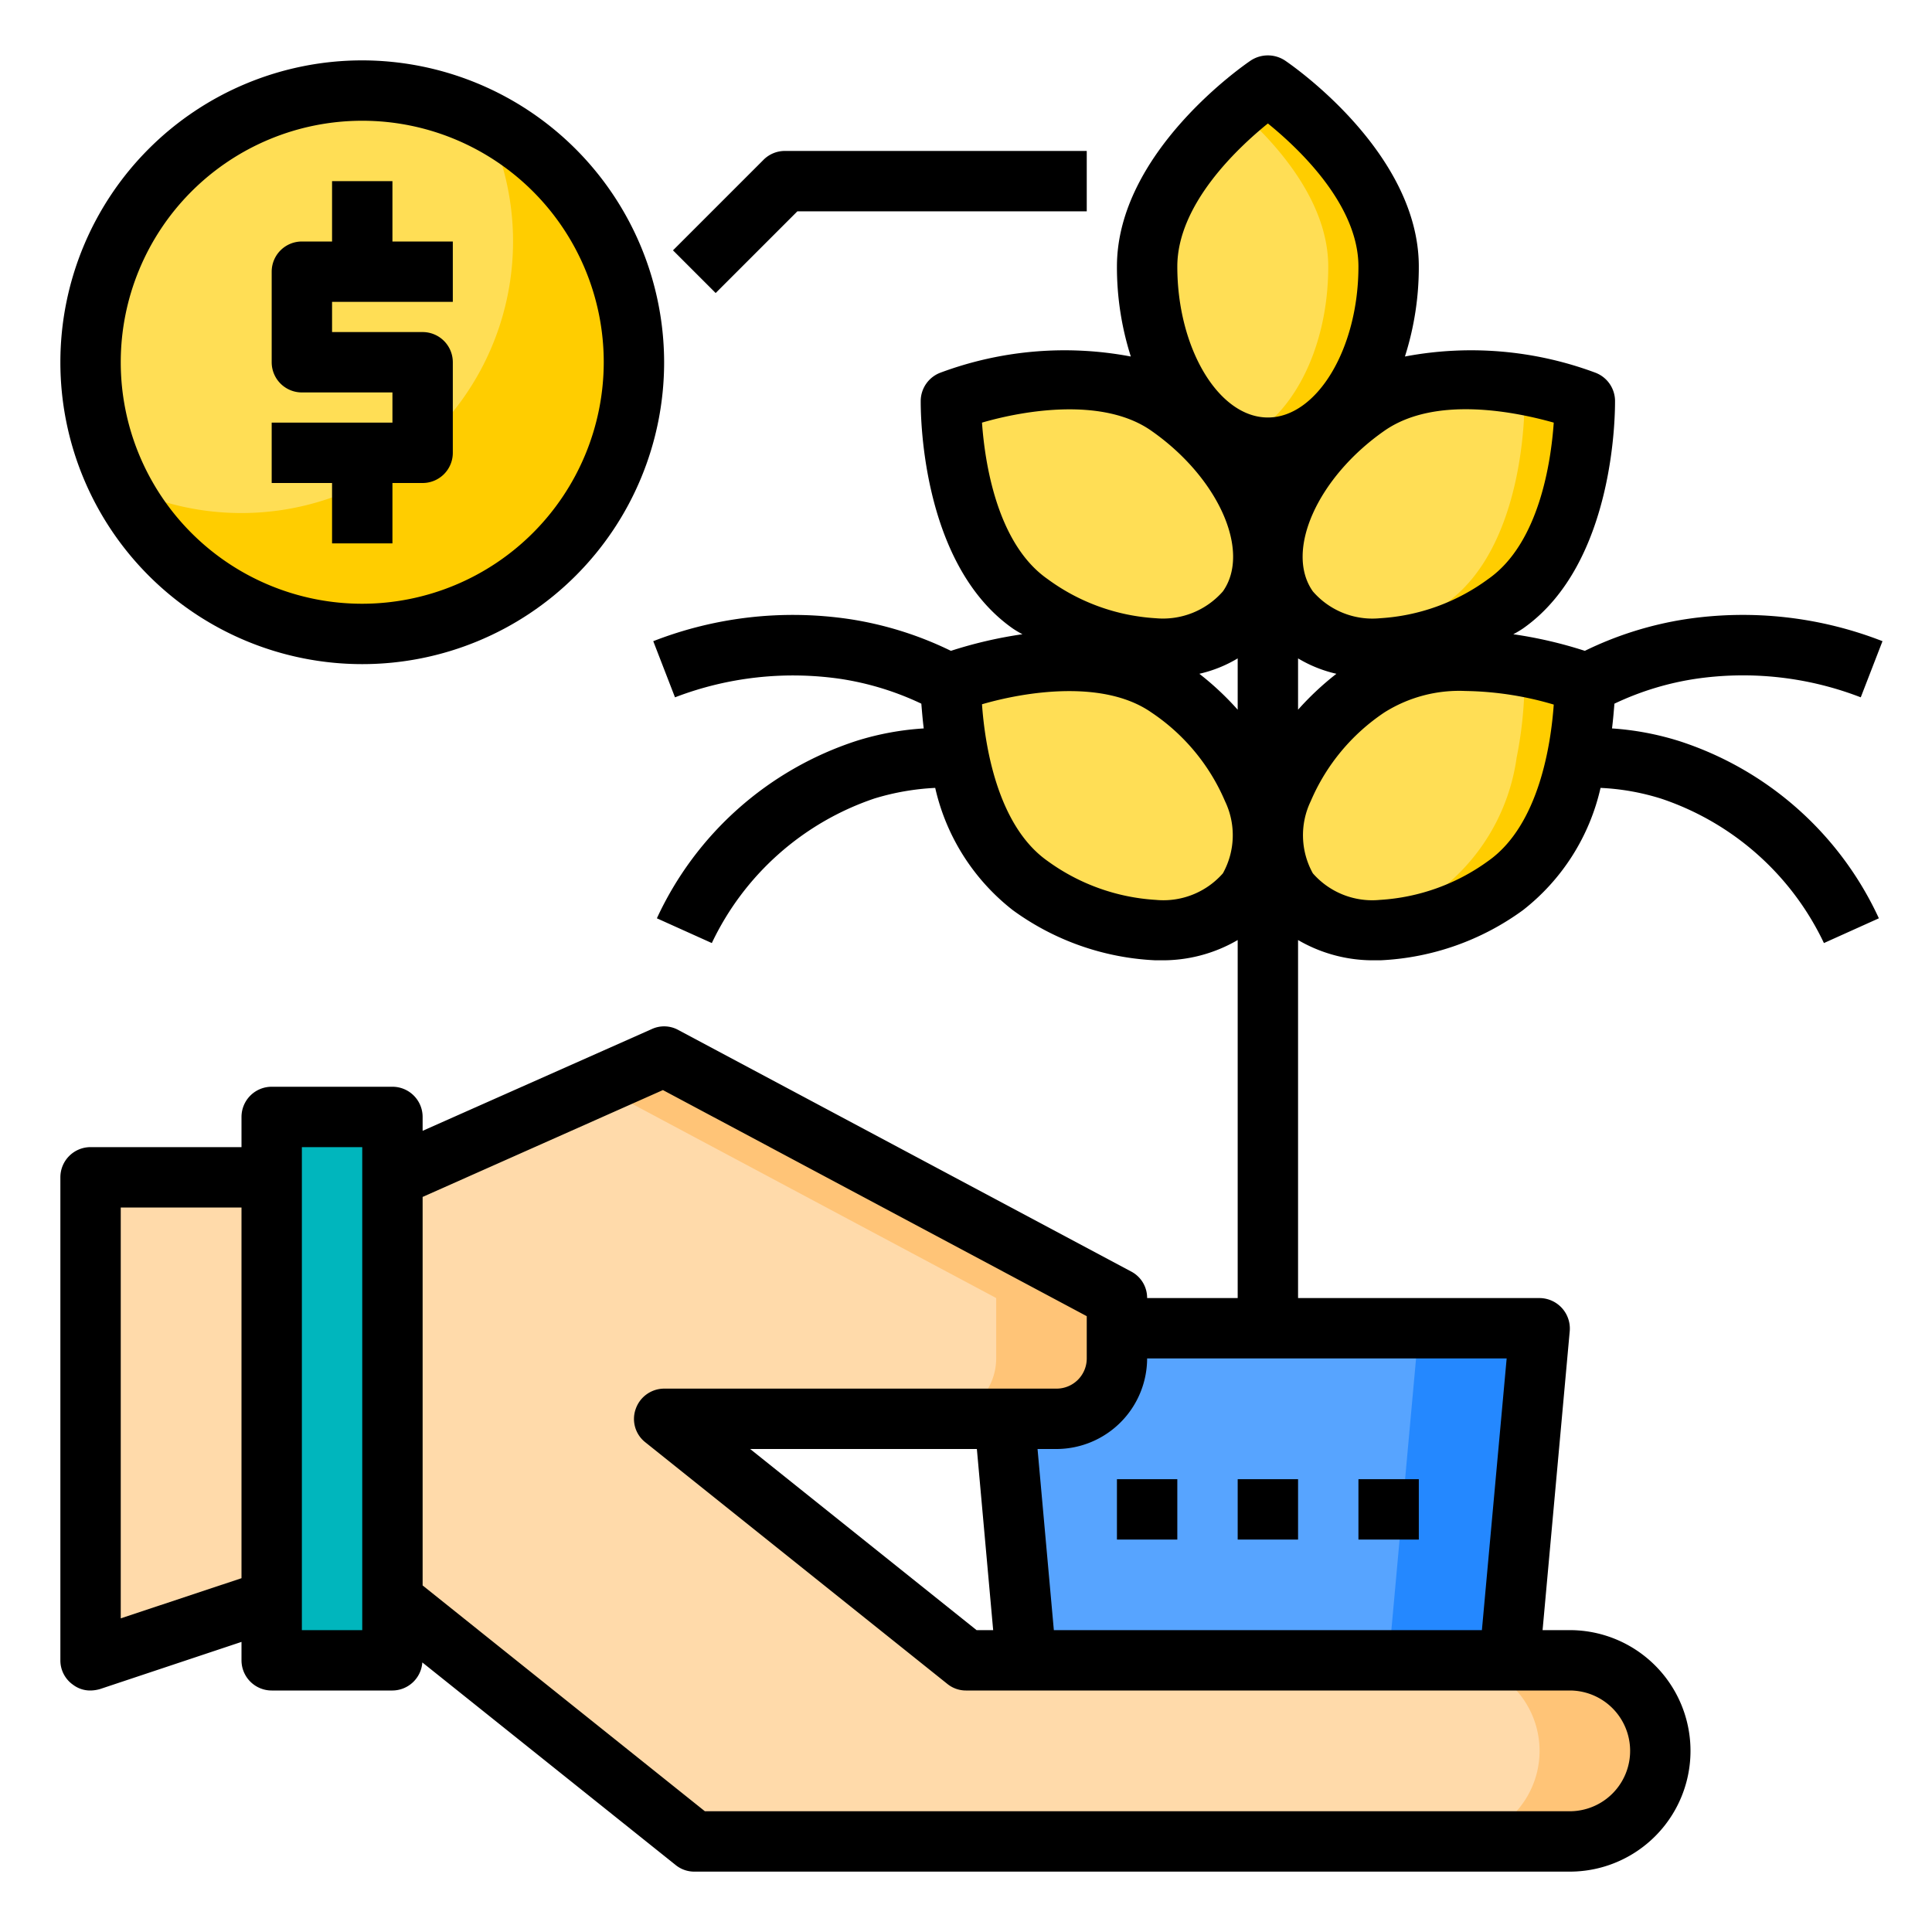 <svg xmlns="http://www.w3.org/2000/svg" height="512" viewBox="0 0 64 64" width="512"><g id="Layer_34" data-name="Layer 34"><g id="growth"><path d="m51 44-1 11h-16l-1-11z" fill="#57a4ff"></path><path d="m51 44-1 11h-4l1-11z" fill="#2488ff"></path><path d="m55 58a3 3 0 0 1 -3 3h-29l-10-8v-14l9-4 15 8v2a2.006 2.006 0 0 1 -2 2h-13l10 8h20a3 3 0 0 1 3 3z" fill="#ffdaaa"></path><path d="m22 35 15 8v2a2.006 2.006 0 0 1 -2 2h-4a2.006 2.006 0 0 0 2-2v-2l-13.18-7.03z" fill="#ffc477"></path><path d="m55 58a3 3 0 0 1 -3 3h-4a3 3 0 0 0 0-6h4a3 3 0 0 1 3 3z" fill="#ffc477"></path><g fill="#ffde55"><path d="m52.5 22.62v.05a13.22 13.22 0 0 1 -.26 2.43 6.721 6.721 0 0 1 -2.36 4.24c-2.72 1.9-5.95 1.97-7.21.16s-.1-4.82 2.62-6.72 7.21-.16 7.21-.16z"></path><path d="m52.5 13.28s.09 4.82-2.62 6.72-5.95 1.98-7.21.17-.1-4.82 2.62-6.72 7.21-.17 7.21-.17z"></path><path d="m46 8.83c0 3.32-1.79 6-4 6s-4-2.68-4-6 4-6 4-6 4 2.69 4 6z"></path></g><path d="m52.5 22.62v.05a13.22 13.22 0 0 1 -.26 2.43 6.721 6.721 0 0 1 -2.36 4.24 7.085 7.085 0 0 1 -5.23 1.38 8.3 8.3 0 0 0 3.23-1.38 6.721 6.721 0 0 0 2.36-4.24 13.22 13.22 0 0 0 .26-2.43v-.05a12.777 12.777 0 0 0 -2.93-.67 11.58 11.58 0 0 1 4.93.67z" fill="#ffcd00"></path><path d="m49.88 20a7.107 7.107 0 0 1 -5.23 1.39 8.475 8.475 0 0 0 3.23-1.39c2.71-1.9 2.62-6.72 2.62-6.72a12.306 12.306 0 0 0 -2.91-.66 11.566 11.566 0 0 1 4.91.66s.09 4.82-2.62 6.72z" fill="#ffcd00"></path><path d="m46 8.83a7.953 7.953 0 0 1 -.95 3.88 3.653 3.653 0 0 1 -3.05 2.12.974.974 0 0 1 -.24-.02 2.223 2.223 0 0 1 -.76-.18c1.73-.66 3-3 3-5.8 0-2.23-1.82-4.18-3-5.21a11.136 11.136 0 0 1 1-.79s4 2.69 4 6z" fill="#ffcd00"></path><path d="m38.71 13.45c2.72 1.9 3.89 4.91 2.62 6.72s-4.49 1.73-7.21-.17-2.62-6.72-2.62-6.72 4.5-1.73 7.21.17z" fill="#ffde55"></path><path d="m38.71 22.78c2.72 1.9 3.89 4.91 2.62 6.72s-4.49 1.74-7.21-.16a6.721 6.721 0 0 1 -2.36-4.24 13.22 13.22 0 0 1 -.26-2.43v-.05s4.5-1.74 7.21.16z" fill="#ffde55"></path><circle cx="12" cy="12" fill="#ffde55" r="9"></circle><path d="m21 12a9 9 0 0 1 -17.04 4.04 9 9 0 0 0 12.08-12.08 8.993 8.993 0 0 1 4.96 8.04z" fill="#ffcd00"></path><path d="m9 37h4v18h-4z" fill="#00b6bd"></path><path d="m9 39v14l-6 2v-16z" fill="#ffdaaa"></path><path d="m55.63 24.55a9.538 9.538 0 0 0 -2.23-.42c.04-.32.06-.59.08-.82a9.584 9.584 0 0 1 2.67-.82 10.812 10.812 0 0 1 5.49.61l.72-1.86a12.724 12.724 0 0 0 -6.51-.73 11.641 11.641 0 0 0 -3.35 1.05 14.356 14.356 0 0 0 -2.37-.55 3.371 3.371 0 0 0 .32-.19c3.11-2.18 3.05-7.34 3.05-7.56a1.008 1.008 0 0 0 -.64-.91 11.782 11.782 0 0 0 -6.32-.54 9.746 9.746 0 0 0 .46-2.98c0-3.8-4.26-6.71-4.44-6.83a1.033 1.033 0 0 0 -1.12 0c-.18.12-4.44 3.03-4.44 6.83a9.746 9.746 0 0 0 .46 2.98 11.782 11.782 0 0 0 -6.32.54 1.008 1.008 0 0 0 -.64.91c0 .22-.06 5.38 3.05 7.56a3.371 3.371 0 0 0 .32.19 14.356 14.356 0 0 0 -2.37.55 11.641 11.641 0 0 0 -3.35-1.05 12.74 12.74 0 0 0 -6.51.73l.72 1.86a10.923 10.923 0 0 1 5.49-.61 9.584 9.584 0 0 1 2.67.82c.02.23.04.5.08.82a9.345 9.345 0 0 0 -2.22.41 11.048 11.048 0 0 0 -6.62 5.88l1.82.82a9.23 9.23 0 0 1 5.39-4.79 8.232 8.232 0 0 1 2.01-.35 7.134 7.134 0 0 0 2.57 4.05 8.684 8.684 0 0 0 4.7 1.66h.15a4.929 4.929 0 0 0 2.6-.67v11.86h-3a.984.984 0 0 0 -.53-.88l-15-8a.974.974 0 0 0 -.88-.03l-7.59 3.37v-.46a1 1 0 0 0 -1-1h-4a1 1 0 0 0 -1 1v1h-5a1 1 0 0 0 -1 1v16a.983.983 0 0 0 .42.81.939.939 0 0 0 .58.19 1.185 1.185 0 0 0 .32-.05l4.68-1.56v.61a1 1 0 0 0 1 1h4a1 1 0 0 0 .99-.93l8.39 6.71a.977.977 0 0 0 .62.22h29a4 4 0 0 0 0-8h-.9l.9-9.91a1.01 1.01 0 0 0 -1-1.09h-8v-11.86a4.929 4.929 0 0 0 2.6.67h.15a8.684 8.684 0 0 0 4.7-1.66 7.134 7.134 0 0 0 2.57-4.05 7.875 7.875 0 0 1 2.02.36 9.2 9.2 0 0 1 5.38 4.78l1.82-.82a11.016 11.016 0 0 0 -6.61-5.87zm-47.63 27.73-4 1.33v-13.61h4zm4 1.72h-2v-16h2zm33.86-39.73c1.69-1.18 4.37-.62 5.61-.27-.09 1.29-.48 4-2.17 5.18a6.717 6.717 0 0 1 -3.59 1.3 2.607 2.607 0 0 1 -2.22-.89c-.94-1.33.15-3.77 2.37-5.32zm-13.33-.27c1.44-.42 4.03-.84 5.61.27 2.22 1.55 3.31 3.99 2.37 5.32a2.636 2.636 0 0 1 -2.22.89 6.717 6.717 0 0 1 -3.59-1.3c-1.69-1.18-2.08-3.9-2.17-5.18zm7.98 14.93a2.624 2.624 0 0 1 -2.22.88 6.784 6.784 0 0 1 -3.59-1.29c-1.69-1.19-2.08-3.91-2.17-5.19 1.44-.42 4.03-.83 5.61.27a6.694 6.694 0 0 1 2.44 2.94 2.6 2.6 0 0 1 -.07 2.39zm-.78-6.61a4.334 4.334 0 0 0 1.27-.51v1.7a9.605 9.605 0 0 0 -1.27-1.19zm12.27 33.68a2 2 0 0 1 0 4h-28.65l-9.35-7.48v-12.87l7.96-3.54 14.04 7.49v1.4a1 1 0 0 1 -1 1h-13a1 1 0 0 0 -.94.67.983.983 0 0 0 .32 1.11l10 8a.977.977 0 0 0 .62.22zm-19.1-2h-.55l-7.5-6h7.51zm17.01-9-.82 9h-14.18l-.54-6h.63a3.009 3.009 0 0 0 3-3zm-7.91-31.17c-1.63 0-3-2.29-3-5 0-2.06 2-3.93 3-4.74 1 .81 3 2.68 3 4.74 0 2.71-1.37 5-3 5zm1 7.98a4.334 4.334 0 0 0 1.27.51 9.605 9.605 0 0 0 -1.27 1.19zm6.3 6.71a6.784 6.784 0 0 1 -3.59 1.29 2.613 2.613 0 0 1 -2.22-.88 2.6 2.6 0 0 1 -.07-2.39 6.694 6.694 0 0 1 2.44-2.94 4.648 4.648 0 0 1 2.69-.71 10.793 10.793 0 0 1 2.92.45c-.09 1.28-.48 3.99-2.17 5.18z"></path><path d="m12 2a10 10 0 1 0 10 10 10.016 10.016 0 0 0 -10-10zm0 18a8 8 0 1 1 8-8 8.011 8.011 0 0 1 -8 8z"></path><path d="m11 10v1h3a1 1 0 0 1 1 1v3a1 1 0 0 1 -1 1h-1v2h-2v-2h-2v-2h4v-1h-3a1 1 0 0 1 -1-1v-3a1 1 0 0 1 1-1h1v-2h2v2h2v2z"></path><path d="m26.414 7h9.586v-2h-10a1 1 0 0 0 -.707.293l-3 3 1.414 1.414z"></path><path d="m41 49h2v2h-2z"></path><path d="m45 49h2v2h-2z"></path><path d="m37 49h2v2h-2z"></path></g></g></svg>